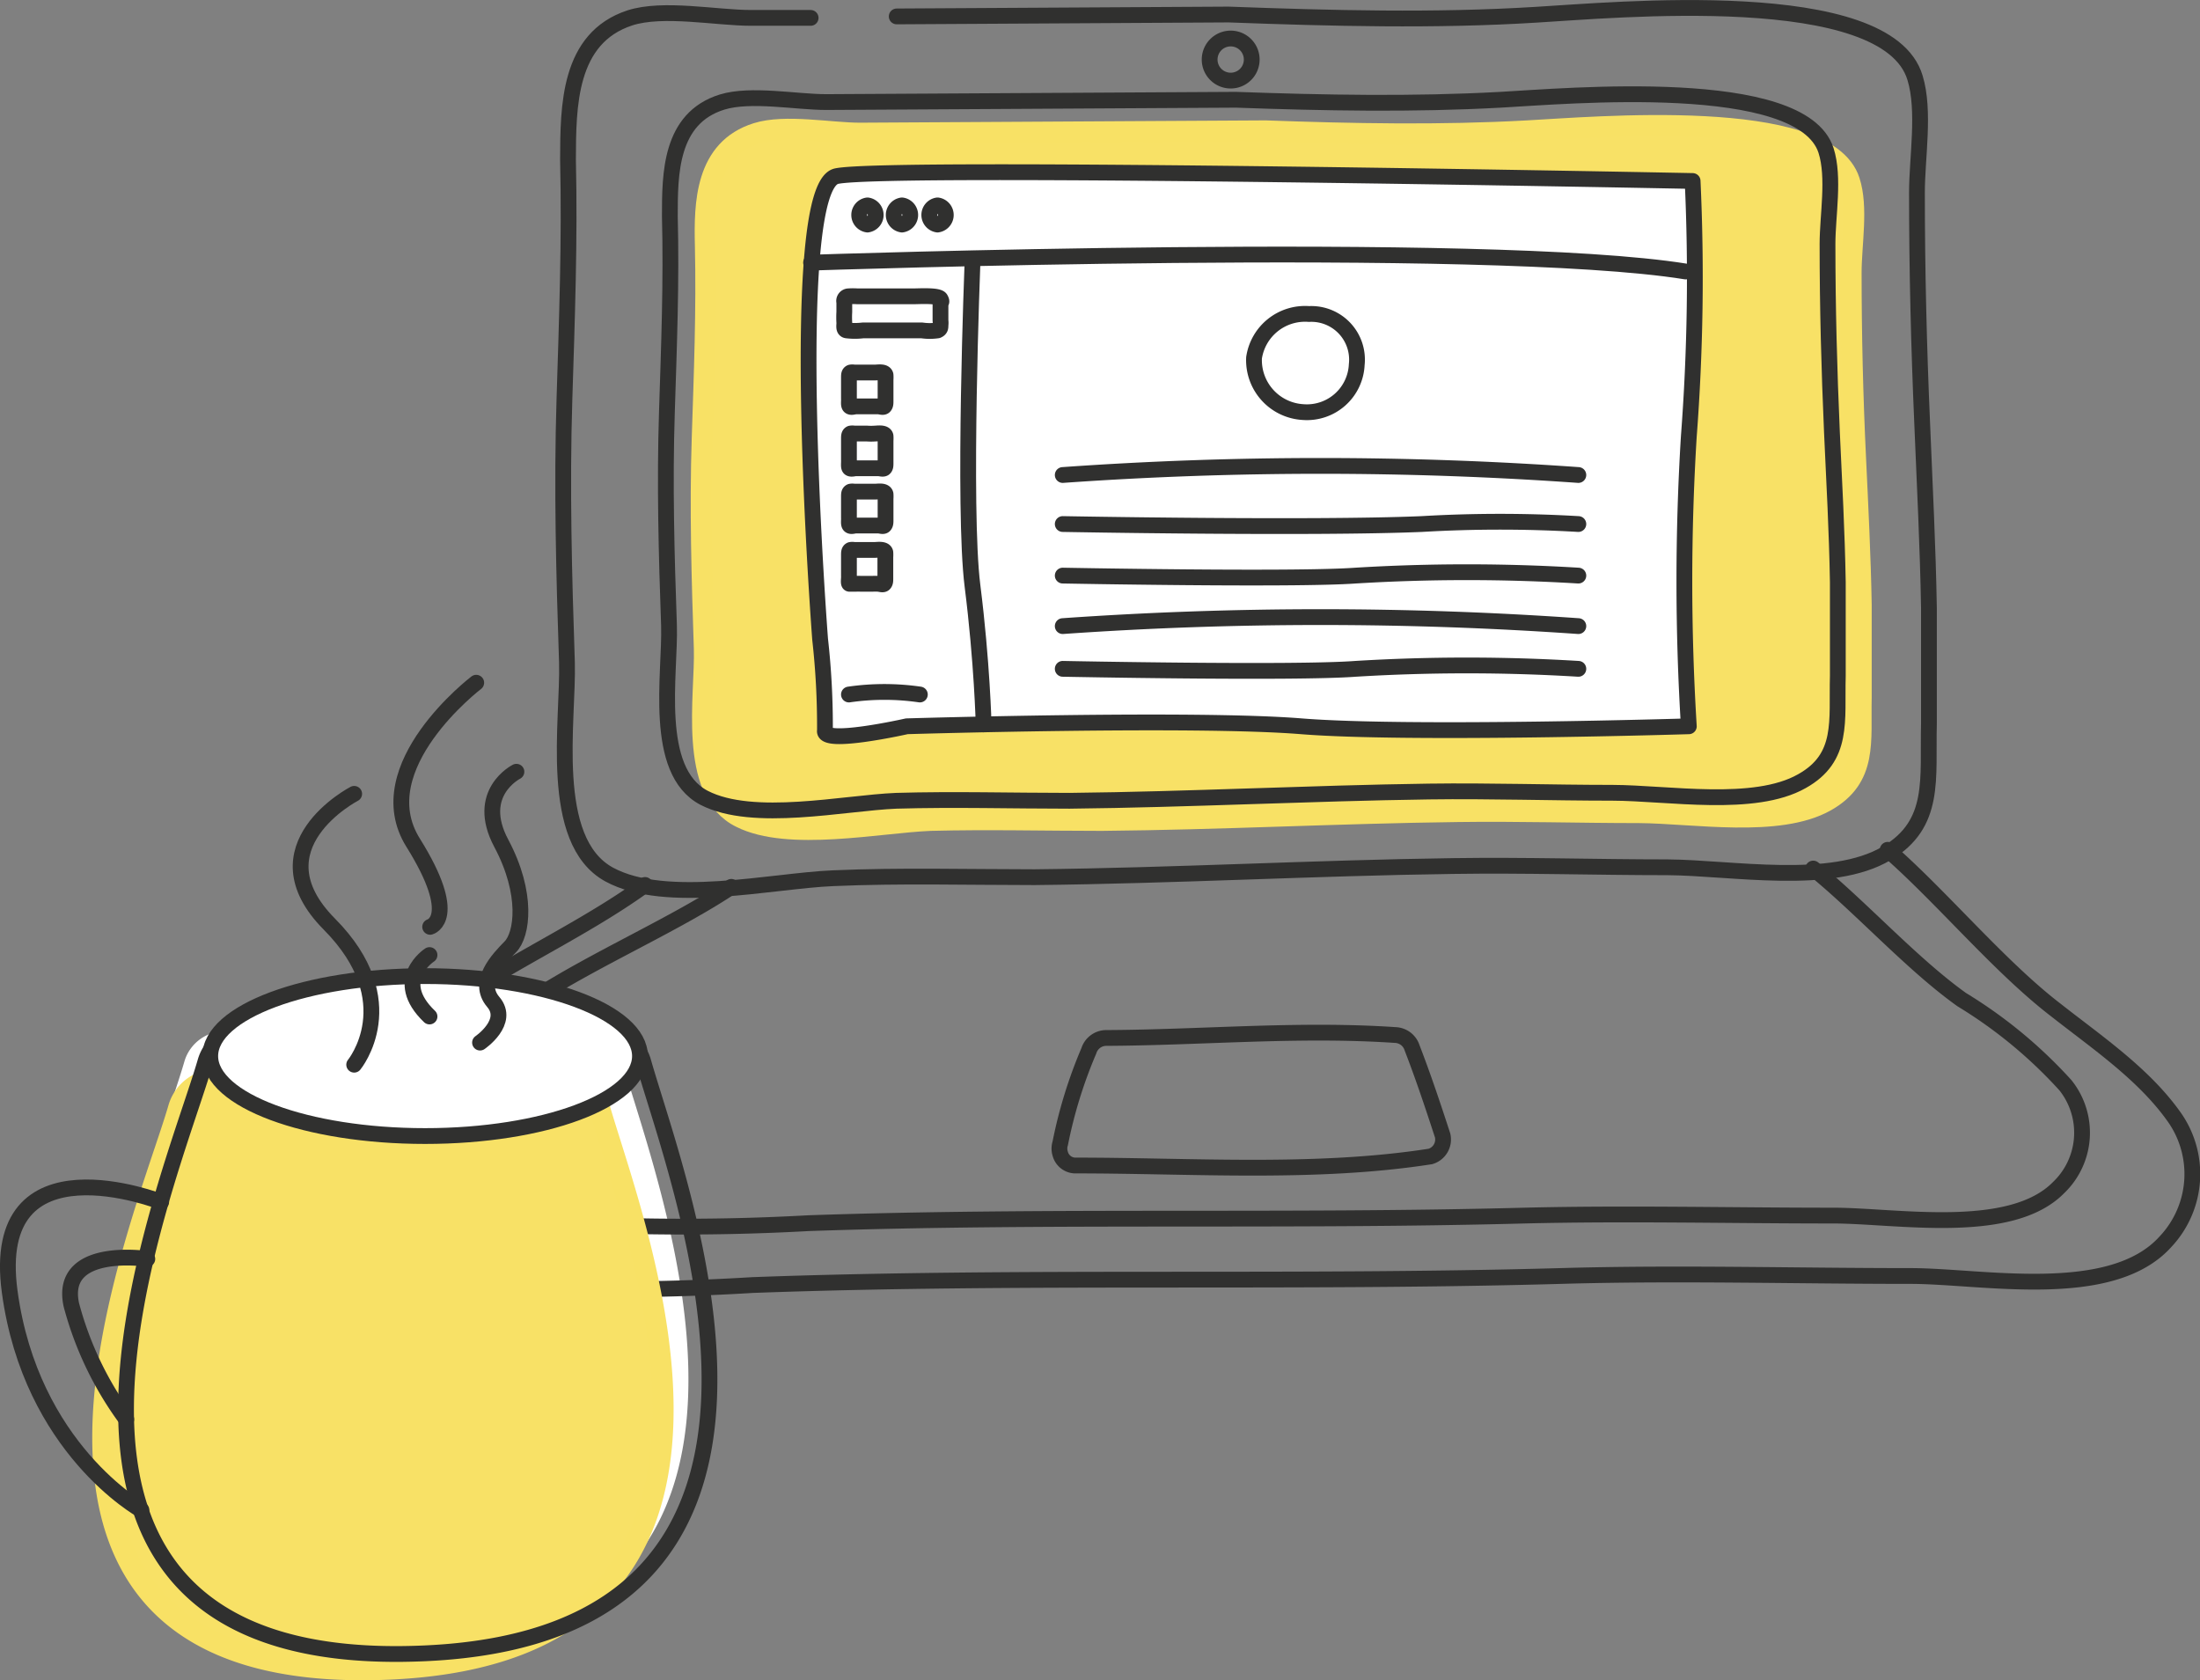<svg xmlns="http://www.w3.org/2000/svg" viewBox="0 0 104.54 79.84"><rect x="0" y="0" width="104.54" height="79.84" fill="#808080" stroke="none"/><defs><style>.cls-1,.cls-3{fill:#fff;}.cls-2{fill:#f8e166;stroke:#f8e165;}.cls-2,.cls-3,.cls-4{stroke-linejoin:round;}.cls-3,.cls-4{stroke:#30302f;stroke-linecap:round;stroke-width:0.75px;}.cls-4{fill:none;}</style></defs><title>blog posts</title><g id="Layer_2" data-name="Layer 2"><g id="Layer_1-2" data-name="Layer 1"><path class="cls-1" d="M10.68,49h17a2,2,0,0,1,1.88,1.42c1.68,5.94,10.15,27.24-10.39,28.14-22.27,1-12.08-22.3-10.4-28.15A2,2,0,0,1,10.68,49Z"/><path class="cls-2" d="M33.47,30.82c-.11-3.32-.21-6.65-.1-10,.1-3.08.22-6.08.15-9.15-.05-2,0-4.58,2.45-5.34,1.34-.42,3.49,0,4.89,0l19.27-.11c4.14.15,8.31.23,12.45,0,3.1-.16,14.16-1.17,15.3,2.38.41,1.25.08,3,.08,4.36,0,2.94.07,5.86.21,8.79.11,2.34.23,4.68.27,7,0,1.46,0,2.92,0,4.38-.05,2.1.3,3.82-1.69,4.94-2.24,1.26-6.26.56-8.86.54-2.88,0-5.75-.09-8.63-.05-5.64.07-11.27.37-16.9.42-2.72,0-5.44-.07-8.15,0-2.46.1-6.73,1-9-.14C32.68,37.61,33.54,33,33.47,30.82Z"/><path class="cls-3" d="M43.09,34.51s13.66-.41,18.74,0,18.42,0,18.42,0a112.13,112.13,0,0,1,0-13.78A99.47,99.47,0,0,0,80.43,8.6s-38.25-.76-40.68-.23-.78,22-.78,22a37,37,0,0,1,.23,4.34C39.06,35.42,43.09,34.51,43.09,34.51Z"/><path class="cls-3" d="M38.54,12.48s32.1-1.1,41.56.42"/><path class="cls-4" d="M41.22,10.67a.46.46,0,0,0,0-.91A.46.46,0,0,0,41.22,10.67Z"/><path class="cls-4" d="M42.86,10.67a.46.46,0,0,0,0-.91A.46.46,0,0,0,42.86,10.67Z"/><path class="cls-4" d="M44.55,10.67a.46.46,0,0,0,0-.91A.46.46,0,0,0,44.55,10.67Z"/><path class="cls-4" d="M42.61.78,58.38.69C63.26.87,68.17,1,73,.7c3.66-.21,16.67-1.47,18,3,.48,1.57.09,3.8.09,5.45,0,3.66.09,7.32.25,11,.12,2.92.27,5.83.32,8.75,0,1.83,0,3.65,0,5.48-.07,2.62.35,4.76-2,6.16-2.64,1.58-7.37.69-10.43.67-3.39,0-6.77-.11-10.16-.06-6.64.09-13.27.46-19.91.53-3.19,0-6.39-.09-9.59.05-2.89.12-7.92,1.3-10.63-.18-2.93-1.61-1.92-7.33-2-10.08-.14-4.15-.25-8.31-.12-12.47.12-3.83.26-7.58.17-11.42C27,5.06,27,1.81,29.93.85c1.58-.51,4.11,0,5.76,0l2.83,0"/><path class="cls-4" d="M58.48,3.83a1,1,0,0,0,0-2A1,1,0,0,0,58.48,3.83Z"/><path class="cls-4" d="M31.79,29.73c-.12-3.38-.21-6.77-.1-10.15.1-3.13.22-6.18.14-9.3,0-2,0-4.66,2.48-5.43,1.36-.42,3.53,0,4.95,0l19.47-.11c4.18.15,8.4.23,12.58,0,3.13-.17,14.3-1.19,15.46,2.41.41,1.28.07,3.1.07,4.44,0,3,.08,6,.21,8.94.11,2.38.24,4.75.28,7.13,0,1.49,0,3,0,4.46-.06,2.13.3,3.88-1.71,5-2.26,1.28-6.33.56-9,.55-2.91,0-5.81-.1-8.72-.06-5.7.08-11.38.38-17.08.44-2.74,0-5.49-.08-8.23,0-2.49.1-6.8,1.06-9.13-.14C31,36.63,31.86,32,31.79,29.73Z"/><path class="cls-4" d="M30.65,42.05c-3.37,2.44-7.56,4.15-10.79,6.8-2.39,1.95-5.1,3.79-5.09,7.15,0,3,1.35,4.47,4.13,4.8a110.34,110.34,0,0,0,16.86.26c12.82-.47,25.6-.07,38.4-.43,5.55-.16,11.08,0,16.63,0,3.39,0,9.52,1.25,12.11-1.63a4.69,4.69,0,0,0,.36-6c-1.44-2-3.64-3.49-5.56-5-2.7-2.07-5.43-5.38-8-7.62"/><path class="cls-4" d="M34.75,42.14c-3,2-7.53,3.88-10.38,6-2.12,1.6-4.52,3.1-4.51,5.85,0,2.41,1.2,3.65,3.65,3.92a107.51,107.51,0,0,0,14.91.21c11.33-.39,22.63-.06,34-.36,4.9-.12,9.79,0,14.69,0,3,0,8.42,1,10.71-1.33a3.61,3.61,0,0,0,.32-4.87,22.24,22.24,0,0,0-4.92-4.06c-2.38-1.7-4.8-4.4-7.06-6.23"/><path class="cls-4" d="M67.1,49.79a.87.87,0,0,0-.8-.61c-4.6-.31-9.16.12-13.76.14a.87.87,0,0,0-.8.61,22.22,22.22,0,0,0-1.36,4.4.81.81,0,0,0,0,.49.75.75,0,0,0,.76.56c5.51,0,11.38.42,16.83-.43a.84.84,0,0,0,.58-1C68.09,52.54,67.63,51.16,67.1,49.79Z"/><path class="cls-3" d="M61.91,19.58a2.37,2.37,0,0,0,2.56-2.26,2.17,2.17,0,0,0-2.27-2.4A2.45,2.45,0,0,0,59.59,17,2.47,2.47,0,0,0,61.91,19.58Z"/><path class="cls-4" d="M50.5,22.57a173.76,173.76,0,0,1,24.5,0"/><path class="cls-4" d="M50.5,24.9s11.85.22,17.06,0a63.7,63.7,0,0,1,7.44,0"/><path class="cls-4" d="M50.5,27.35s11,.21,13.91,0a87.34,87.34,0,0,1,10.59,0"/><path class="cls-4" d="M50.5,29.75a175.58,175.58,0,0,1,24.5,0"/><path class="cls-4" d="M50.5,31.78s11,.22,13.91,0a87.34,87.34,0,0,1,10.59,0"/><path class="cls-3" d="M46.21,12.49s-.46,11.7,0,15.34.53,6.59.53,6.59"/><path class="cls-4" d="M40.34,18.94v-.51c0-.15,0-.3,0-.46s0-.23.08-.27a.43.43,0,0,1,.16,0h.61c.14,0,.27,0,.4,0s.45-.06.49.12a1.61,1.61,0,0,1,0,.22c0,.14,0,.29,0,.44s0,.24,0,.35v.23c0,.1,0,.19-.06.25s-.2,0-.28,0h-.28l-.54,0h-.25c-.08,0-.22.06-.29,0S40.35,19.05,40.34,18.94Z"/><path class="cls-4" d="M40.34,21.84v-.51c0-.15,0-.31,0-.46s0-.23.08-.27a.43.43,0,0,1,.16,0h.61a2.67,2.67,0,0,0,.4,0c.1,0,.45-.06.49.12a1.61,1.61,0,0,1,0,.22c0,.15,0,.3,0,.45s0,.23,0,.35V22c0,.11,0,.2-.06.25s-.2,0-.28,0h-.28l-.54,0h-.25c-.08,0-.22.05-.29,0S40.35,22,40.34,21.84Z"/><path class="cls-4" d="M40.34,24.6v-.5c0-.16,0-.31,0-.47s0-.23.08-.27a.43.43,0,0,1,.16,0h.61c.14,0,.27,0,.4,0s.45-.06.49.12a1.61,1.61,0,0,1,0,.22c0,.15,0,.29,0,.44s0,.24,0,.36v.22c0,.1,0,.19-.06.25s-.2,0-.28,0h-.28l-.54,0h-.25c-.08,0-.22.06-.29,0S40.35,24.71,40.34,24.6Z"/><path class="cls-4" d="M40.34,27.36v-.5c0-.15,0-.31,0-.46s0-.23.08-.27a.43.43,0,0,1,.16,0h1c.1,0,.45-.06.49.12a1.61,1.61,0,0,1,0,.22c0,.15,0,.3,0,.45s0,.23,0,.35v.22c0,.11,0,.19-.06.25s-.2,0-.28,0a2.61,2.61,0,0,0-.28,0l-.54,0a2.09,2.09,0,0,0-.25,0c-.08,0-.22,0-.29,0S40.35,27.48,40.34,27.36Z"/><path class="cls-4" d="M40.12,15.33a4.34,4.34,0,0,1,0-.51c0-.15,0-.31,0-.46a.22.22,0,0,1,.2-.28,2.94,2.94,0,0,1,.42,0h2.66c.26,0,1.19-.06,1.29.12s0,.15,0,.22,0,.3,0,.45,0,.24,0,.36a.81.81,0,0,1,0,.22c0,.11,0,.19-.14.25a2.6,2.6,0,0,1-.74,0h-.73l-1.42,0H41a3.21,3.21,0,0,1-.76,0C40.06,15.68,40.13,15.44,40.12,15.33Z"/><path class="cls-4" d="M40.34,33a11.75,11.75,0,0,1,3.37,0"/><path class="cls-2" d="M10.36,51.3H26.68a1.87,1.87,0,0,1,1.81,1.35c1.61,5.63,9.73,25.81-10,26.66-21.36.93-11.59-21.13-10-26.67A1.87,1.87,0,0,1,10.36,51.3Z"/><path class="cls-4" d="M11.68,49h17a2,2,0,0,1,1.88,1.42c1.68,5.94,10.15,27.24-10.39,28.14-22.27,1-12.08-22.3-10.4-28.15A2,2,0,0,1,11.68,49Z"/><ellipse class="cls-3" cx="20.2" cy="50.18" rx="10.21" ry="3.8"/><path class="cls-4" d="M7.66,57.11S-.55,53.89.46,61.37,6.72,71.75,6.72,71.75"/><path class="cls-4" d="M7,59.82S2.78,59.17,3.39,62A16.1,16.1,0,0,0,6,67.44"/><path class="cls-4" d="M16.83,37.72S12,40.23,15.65,43.91s1.18,6.68,1.18,6.68"/><path class="cls-4" d="M22.63,32.44s-5.25,4-3,7.6.81,4,.81,4"/><path class="cls-4" d="M20.41,45.38s-1.82,1.18,0,2.92"/><path class="cls-4" d="M24.54,36.67s-2,1-.72,3.4,1,4.34.43,4.92-1.62,1.67-.81,2.62-.63,1.93-.63,1.93"/></g></g></svg>